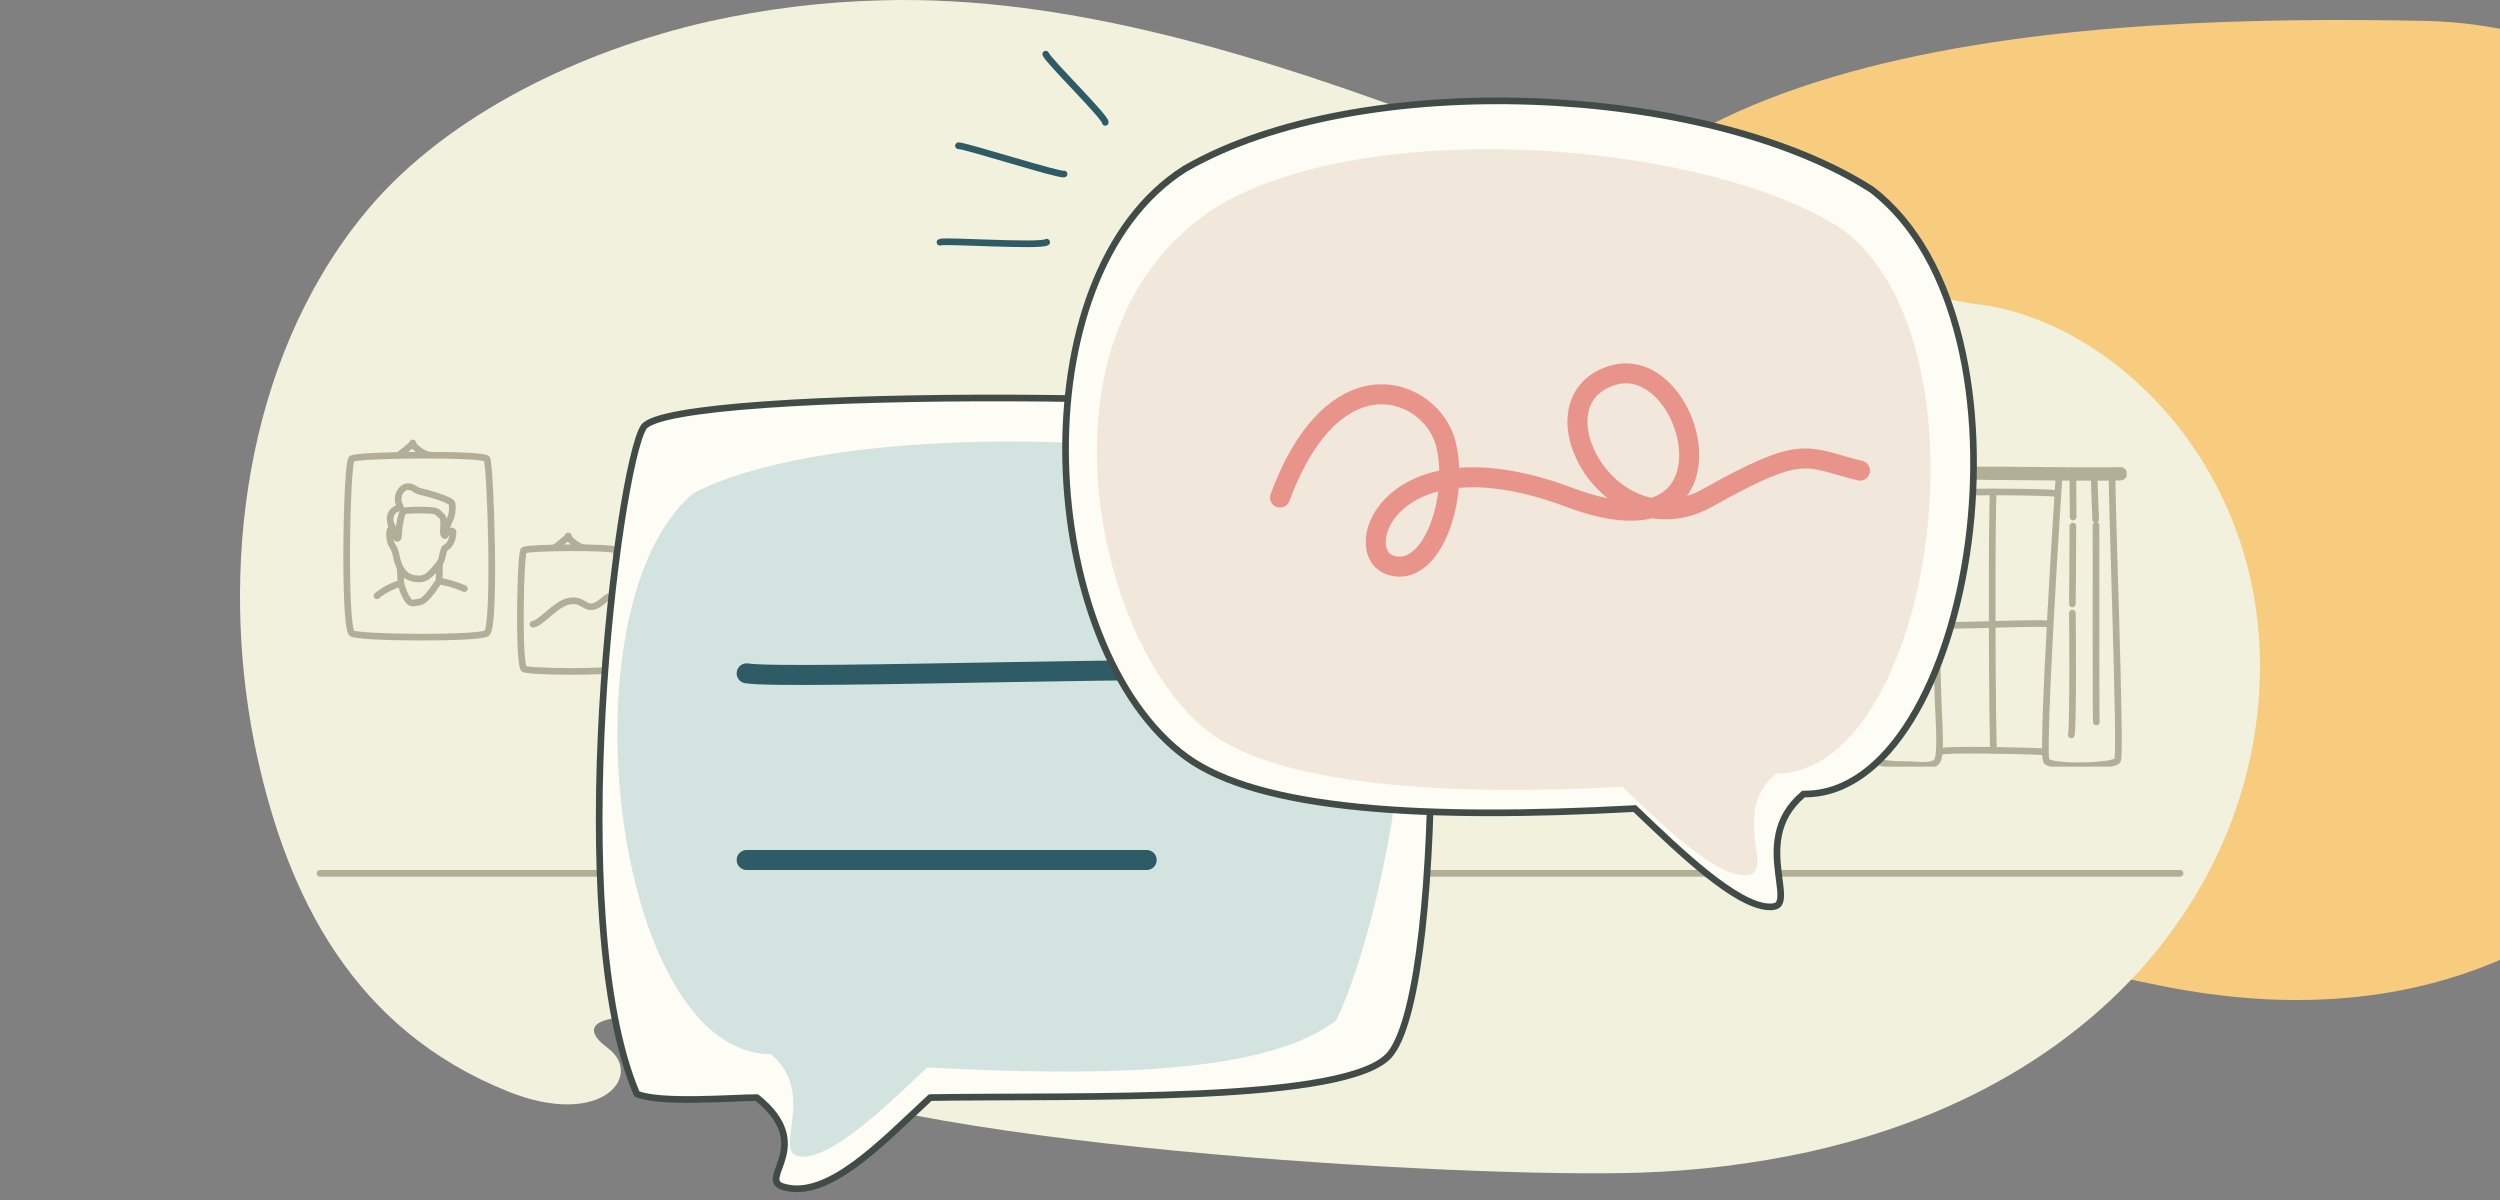 <svg width="375" height="180" viewBox="0 0 375 180" fill="none" xmlns="http://www.w3.org/2000/svg">
<rect x="0" y="0" width="375" height="180" fill="#808080" stroke="none"/>
<g clip-path="url(#clip0_8652_36078)">
<path d="M134.746 31C147.834 31.223 154.664 42.979 153.949 54.932C153.234 66.885 142.121 74.628 134.595 74.984C127.069 75.341 113.924 69.648 112.164 54.108C110.405 38.567 123.13 30.825 133.346 31.003L134.746 31Z" fill="#FDFCF5" stroke="#414C48" stroke-miterlimit="10"/>
<path d="M363.3 3.122C410.19 3.982 426.11 48.252 423.78 74.612C421.45 100.972 395.11 161.852 324.69 147.972C248.89 133.052 224.69 99.152 227.17 56.892C233.8 4.692 316.41 2.252 363.3 3.122Z" fill="#F8CC7E"/>
<path d="M38.621 113.672C43.171 134.203 52.811 154.383 76.262 163.743C90.302 169.343 96.682 161.283 91.142 157.183C86.432 153.693 90.722 152.393 95.202 152.663C101.392 153.023 106.143 156.323 110.913 159.243C131.443 171.823 220.295 176.813 246.146 175.893C254.606 175.613 262.996 174.583 271.206 172.803C275.237 171.913 279.207 170.823 283.077 169.513C317.288 158.043 335.998 132.823 338.668 106.432C342.188 71.752 317.028 47.532 295.847 45.551C249.406 37.431 188.895 -1.599 132.123 0.051C123.433 0.271 114.793 1.341 106.373 3.211C87.112 7.571 67.272 17.171 55.371 31.191C54.471 32.251 53.621 33.321 52.791 34.421C35.751 57.172 33.041 88.502 38.621 113.682V113.672Z" fill="#F2F1DD"/>
<path d="M157 36.331C156 37.004 141.5 36.004 141 36.331" stroke="#2E5B65" stroke-linecap="round" stroke-linejoin="round"/>
<path d="M159.61 26.101C158.883 26.343 145.078 21.915 143.771 21.856" stroke="#2E5B65" stroke-linecap="round" stroke-linejoin="round"/>
<path d="M165.788 18.357C165.868 17.585 157.271 9.171 156.86 8.126" stroke="#2E5B65" stroke-linecap="round" stroke-linejoin="round"/>
<path d="M327 131L48 131" stroke="#B2AF99" stroke-linecap="round" stroke-linejoin="round"/>
<g clip-path="url(#clip1_8652_36078)">
<path d="M290.886 112.79C291.096 112.241 307.054 112.709 306.821 112.79" stroke="#B2AF99" stroke-linecap="round" stroke-linejoin="round"/>
<path d="M290.412 93.675C291.596 94.134 307.456 93.134 307.788 93.718" stroke="#B2AF99" stroke-linecap="round" stroke-linejoin="round"/>
<path d="M281.43 70.901C281.313 71.936 279.589 112.504 280.473 113.615C281.357 114.727 285.043 114.694 286.293 114.694C287.543 114.694 289.817 115.143 290.546 114.202C291.275 113.261 290.774 107.381 290.715 104.961C290.655 102.54 289.677 71.817 289.369 70.903" fill="#F2F1DD"/>
<path d="M281.43 70.901C281.313 71.936 279.589 112.504 280.473 113.615C281.357 114.727 285.043 114.694 286.293 114.694C287.543 114.694 289.817 115.143 290.546 114.202C291.275 113.261 290.774 107.381 290.715 104.961C290.655 102.54 289.677 71.817 289.369 70.903" stroke="#B2AF99" stroke-linecap="round" stroke-linejoin="round"/>
<path d="M282.27 71.082C282.18 72.045 280.844 109.782 281.529 110.816C282.214 111.85 285.068 111.82 286.036 111.82C287.004 111.82 288.766 112.238 289.33 111.362C289.895 110.487 289.507 105.017 289.461 102.766C289.415 100.514 288.657 71.935 288.418 71.084" fill="#F2F1DD"/>
<path d="M283.904 71.041C283.956 72.707 283.855 77.243 283.899 77.849" stroke="#B2AF99" stroke-linecap="round" stroke-linejoin="round"/>
<path d="M283.897 78.681C283.795 79.019 283.754 107.838 283.855 108.155" stroke="#B2AF99" stroke-linecap="round" stroke-linejoin="round"/>
<path d="M287.193 71.212C287.042 71.777 286.944 84.277 287.011 85.256" stroke="#B2AF99" stroke-linecap="round" stroke-linejoin="round"/>
<path d="M287.056 86.543C287.043 86.944 287.006 106.005 286.879 106.24" stroke="#B2AF99" stroke-linecap="round" stroke-linejoin="round"/>
<path d="M308.901 71.017C308.818 71.479 306.157 113.085 306.961 114.156C307.765 115.227 317.052 114.995 317.636 114.07C318.219 113.145 316.58 71.276 316.847 71.055" fill="#F2F1DD"/>
<path d="M308.901 71.017C308.818 71.479 306.157 113.085 306.961 114.156C307.765 115.227 317.052 114.995 317.636 114.07C318.219 113.145 316.58 71.276 316.847 71.055" stroke="#B2AF99" stroke-linecap="round" stroke-linejoin="round"/>
<path d="M309.521 71.352C309.452 71.789 307.247 111.05 307.913 112.061C308.58 113.072 316.277 112.852 316.761 111.979C317.244 111.107 315.886 71.597 316.107 71.388" fill="#F2F1DD"/>
<path d="M310.973 71.26C310.874 71.788 310.996 77.2 310.968 77.554" stroke="#B2AF99" stroke-linecap="round" stroke-linejoin="round"/>
<path d="M310.932 78.914C310.945 79.352 310.872 90.235 310.856 90.584" stroke="#B2AF99" stroke-linecap="round" stroke-linejoin="round"/>
<path d="M310.861 91.963C310.872 92.382 310.999 109.321 310.693 110.232" stroke="#B2AF99" stroke-linecap="round" stroke-linejoin="round"/>
<path d="M314.158 71.163C314.08 71.369 314.334 77.624 314.352 77.924" stroke="#B2AF99" stroke-linecap="round" stroke-linejoin="round"/>
<path d="M314.394 78.787C314.433 79.222 314.357 107.849 314.453 108.298" stroke="#B2AF99" stroke-linecap="round" stroke-linejoin="round"/>
<path d="M289.634 73.899C290.97 73.729 308.102 73.729 308.566 74.057" stroke="#B2AF99" stroke-linecap="round" stroke-linejoin="round"/>
<path d="M299.022 73.805C298.708 74.208 298.812 111.728 299.058 112.523" stroke="#B2AF99" stroke-linecap="round" stroke-linejoin="round"/>
<path d="M279.96 70.774C281.749 70.774 315.032 71.252 318.064 71.06" stroke="#B2AF99" stroke-width="2" stroke-linecap="round" stroke-linejoin="round"/>
<path d="M318.422 71.623C318.708 71.623 318.94 71.381 318.94 71.082C318.94 70.783 318.708 70.541 318.422 70.541C318.135 70.541 317.903 70.783 317.903 71.082C317.903 71.381 318.135 71.623 318.422 71.623Z" fill="#B2AF99"/>
<path d="M279.519 71.352C279.805 71.352 280.037 71.11 280.037 70.811C280.037 70.513 279.805 70.27 279.519 70.27C279.232 70.27 279 70.513 279 70.811C279 71.11 279.232 71.352 279.519 71.352Z" fill="#B2AF99"/>
</g>
<path d="M78.563 82.535C79.083 82.096 92.007 81.981 92.355 82.535C92.727 83.13 93.258 99.606 92.355 100.309C91.585 100.904 78.921 100.796 78.563 100.309C77.752 99.177 78.049 82.975 78.563 82.535Z" fill="#F2F1DD" stroke="#B2AF99" stroke-miterlimit="10"/>
<path d="M79.08 83.839C79.556 83.447 91.367 83.344 91.685 83.839C92.025 84.37 92.51 99.075 91.685 99.703C90.981 100.234 79.408 100.137 79.08 99.703C78.339 98.692 78.611 84.231 79.08 83.839Z" fill="#F2F1DD"/>
<path d="M52.742 68.822C53.502 68.177 72.523 68.011 73.03 68.822C73.578 69.698 74.362 93.94 73.03 94.975C71.898 95.85 53.256 95.695 52.742 94.975C51.542 93.315 51.988 69.458 52.742 68.822Z" fill="#F2F1DD" stroke="#B2AF99" stroke-miterlimit="10"/>
<path d="M56.551 89.367C57.717 88.336 62.459 85.206 69.667 88.292L56.551 89.367Z" fill="#F2F1DD"/>
<path d="M56.551 89.367C57.717 88.336 62.459 85.206 69.667 88.292L56.551 89.367Z" fill="#F2F1DD"/>
<path d="M56.551 89.367C57.717 88.336 62.459 85.206 69.667 88.292" stroke="#B2AF99" stroke-linecap="round" stroke-linejoin="round"/>
<path d="M61.191 90.004C60.505 89.027 60.167 87.661 60.147 87.553C60.13 87.445 59.954 83.457 59.954 83.457H65.943C65.943 83.457 65.919 87.043 65.815 87.181C65.71 87.32 63.953 90.149 63.016 90.281C62.084 90.412 61.688 90.71 61.185 89.997L61.191 90.004Z" fill="#F2F1DD" stroke="#B2AF99" stroke-linecap="round" stroke-linejoin="round"/>
<path d="M65.889 84.554C64.172 86.804 63.499 87.004 62.08 86.767C60.66 86.531 59.805 85.25 59.477 83.556C59.15 81.863 58.7 81.968 58.531 81.062C58.362 80.16 58.339 79.072 59.119 79.034C59.9 78.997 60.437 75.266 60.437 75.266L66.129 75.891L67.119 78.021C67.119 78.021 66.453 80.501 66.72 80.187C66.987 79.873 67.957 79.373 67.957 79.829C67.957 80.285 67.788 81.769 66.7 82.232C66.19 83.529 66.45 83.81 65.892 84.543V84.55L65.889 84.554Z" fill="#F2F1DD" stroke="#B2AF99" stroke-linecap="round" stroke-linejoin="round"/>
<path d="M66.518 79.963C66.409 79.72 66.839 77.804 66.197 77.354C65.554 76.905 65.953 76.607 64.091 76.53C62.229 76.452 61.009 76.577 60.674 76.621C60.34 76.665 60.123 77.598 59.934 78.713C59.745 79.828 59.88 81.055 59.478 80.71C59.075 80.366 59.501 79.94 58.998 79.298C58.494 78.656 57.893 76.597 60.096 76.107C59.133 74.529 60.228 73.025 61.147 73.001C62.063 72.978 62.229 73.542 63.023 73.718C63.817 73.894 67.839 74.931 67.839 75.624C67.839 76.317 67.961 77.057 67.329 78.301C66.697 79.544 66.916 80.207 66.764 80.328C66.612 80.45 66.511 79.97 66.511 79.97H66.518V79.963Z" fill="#F2F1DD" stroke="#B2AF99" stroke-linecap="round" stroke-linejoin="round"/>
<path d="M59.812 68.29C59.812 68.232 62.283 66.454 61.911 66.438C61.539 66.421 63.239 68.192 64.382 68.232" stroke="#B2AF99" stroke-miterlimit="10"/>
<path d="M83.126 82.234C83.126 82.177 85.596 80.399 85.224 80.382C84.853 80.365 86.552 82.136 87.695 82.177" stroke="#B2AF99" stroke-miterlimit="10"/>
<path d="M79.952 93.633C81.111 93.532 83.281 90.659 85.248 90.203C87.215 89.747 87.668 91.163 88.827 91.011C89.987 90.859 90.869 89.53 91.349 89.53" stroke="#B2AF99" stroke-linecap="round" stroke-linejoin="round"/>
<path d="M209.04 64.088C215.91 69.588 217.38 147.038 208.54 158.098C202.54 165.598 161.35 164.278 139.53 164.638C132.19 171.448 124.13 180.058 117.44 178.008C113.6 176.828 122.45 171.808 113.53 164.638C110.11 164.638 99.03 165.558 95.53 164.098C84.28 137.768 92.64 70.388 96.53 64.098C100.38 57.868 202.16 58.598 209.03 64.098L209.04 64.088Z" fill="#FDFCF5" stroke="#414C48" stroke-linecap="round" stroke-linejoin="round"/>
<path d="M200.45 72.013C219.03 84.643 207.95 137.513 200.45 153.013C190.58 160.753 167.54 161.643 139.07 160.113C132.9 165.993 125.4 173.143 120.75 173.483C114.93 173.903 123.09 164.463 115.65 158.123C91.95 158.123 83.98 91.083 103.95 74.023C121.95 64.523 168.45 63.523 200.45 72.023V72.013Z" fill="#D3E4E0"/>
<path d="M189 101C186 99.5 118 102 112 101" stroke="#2E5B65" stroke-width="3" stroke-linecap="round" stroke-linejoin="round"/>
<path d="M172 129C167.556 129 114.222 129 112 129" stroke="#2E5B65" stroke-width="3" stroke-linecap="round" stroke-linejoin="round"/>
<path d="M177.918 25.22L177.723 25.331C165.013 33.368 159.421 51.222 159.855 69.269C160.072 78.323 161.808 87.379 164.891 95.186C167.976 102.998 172.398 109.527 177.964 113.573C183.425 117.542 192.339 119.909 203.861 121.06C215.363 122.209 229.385 122.139 244.994 121.297L245.21 121.285L245.366 121.435L245.369 121.438C248.757 124.679 252.489 128.248 256.009 131.055C257.768 132.459 259.463 133.662 261.025 134.536C262.594 135.413 263.99 135.936 265.159 136.022C265.906 136.076 266.335 135.962 266.585 135.796C266.819 135.641 266.974 135.389 267.051 134.964C267.131 134.527 267.118 133.962 267.049 133.261C267.006 132.815 266.943 132.342 266.876 131.833C266.837 131.54 266.797 131.235 266.758 130.915C266.335 127.476 266.105 122.893 270.394 119.225L270.534 119.105H270.719C276.967 119.105 282.415 114.834 286.667 107.913C290.913 101.003 293.9 91.547 295.241 81.425C296.581 71.307 296.272 60.561 293.955 51.082C291.64 41.605 287.331 33.444 280.714 28.412C268.317 20.485 249.204 15.913 229.86 15.22C210.507 14.526 191.03 17.719 177.918 25.22Z" fill="#FDFCF5" stroke="#414C48"/>
<path d="M183.064 30.681C152.5 49.501 165 100 183.064 110.982C193.629 117.406 215.393 119.538 243.36 118.021C249.421 123.851 256.789 130.939 261.356 131.276C267.074 131.692 259.058 122.334 266.366 116.048C289.648 116.048 299.5 51.996 276.5 34.498C257 21.504 206.742 17.07 183.064 30.691V30.681Z" fill="#F2E7DB"/>
<path d="M192 74.637C200.286 52.306 214.786 58.396 216.857 66.517C218.929 74.637 214.786 86.805 208.571 84.775C202.357 82.745 208.571 64.499 235.5 74.637C262.429 84.775 254.143 52.293 241.714 56.353C229.286 60.414 241.714 82.758 256.214 74.637C270.714 66.517 270.714 68.561 279 70.591" stroke="#E9948A" stroke-width="3" stroke-linecap="round"/>
</g>
<defs>
<clipPath id="clip0_8652_36078">
<rect width="375" height="180" fill="white"/>
</clipPath>
<clipPath id="clip1_8652_36078">
<rect width="40" height="45" fill="white" transform="translate(279 70)"/>
</clipPath>
</defs>
</svg>
